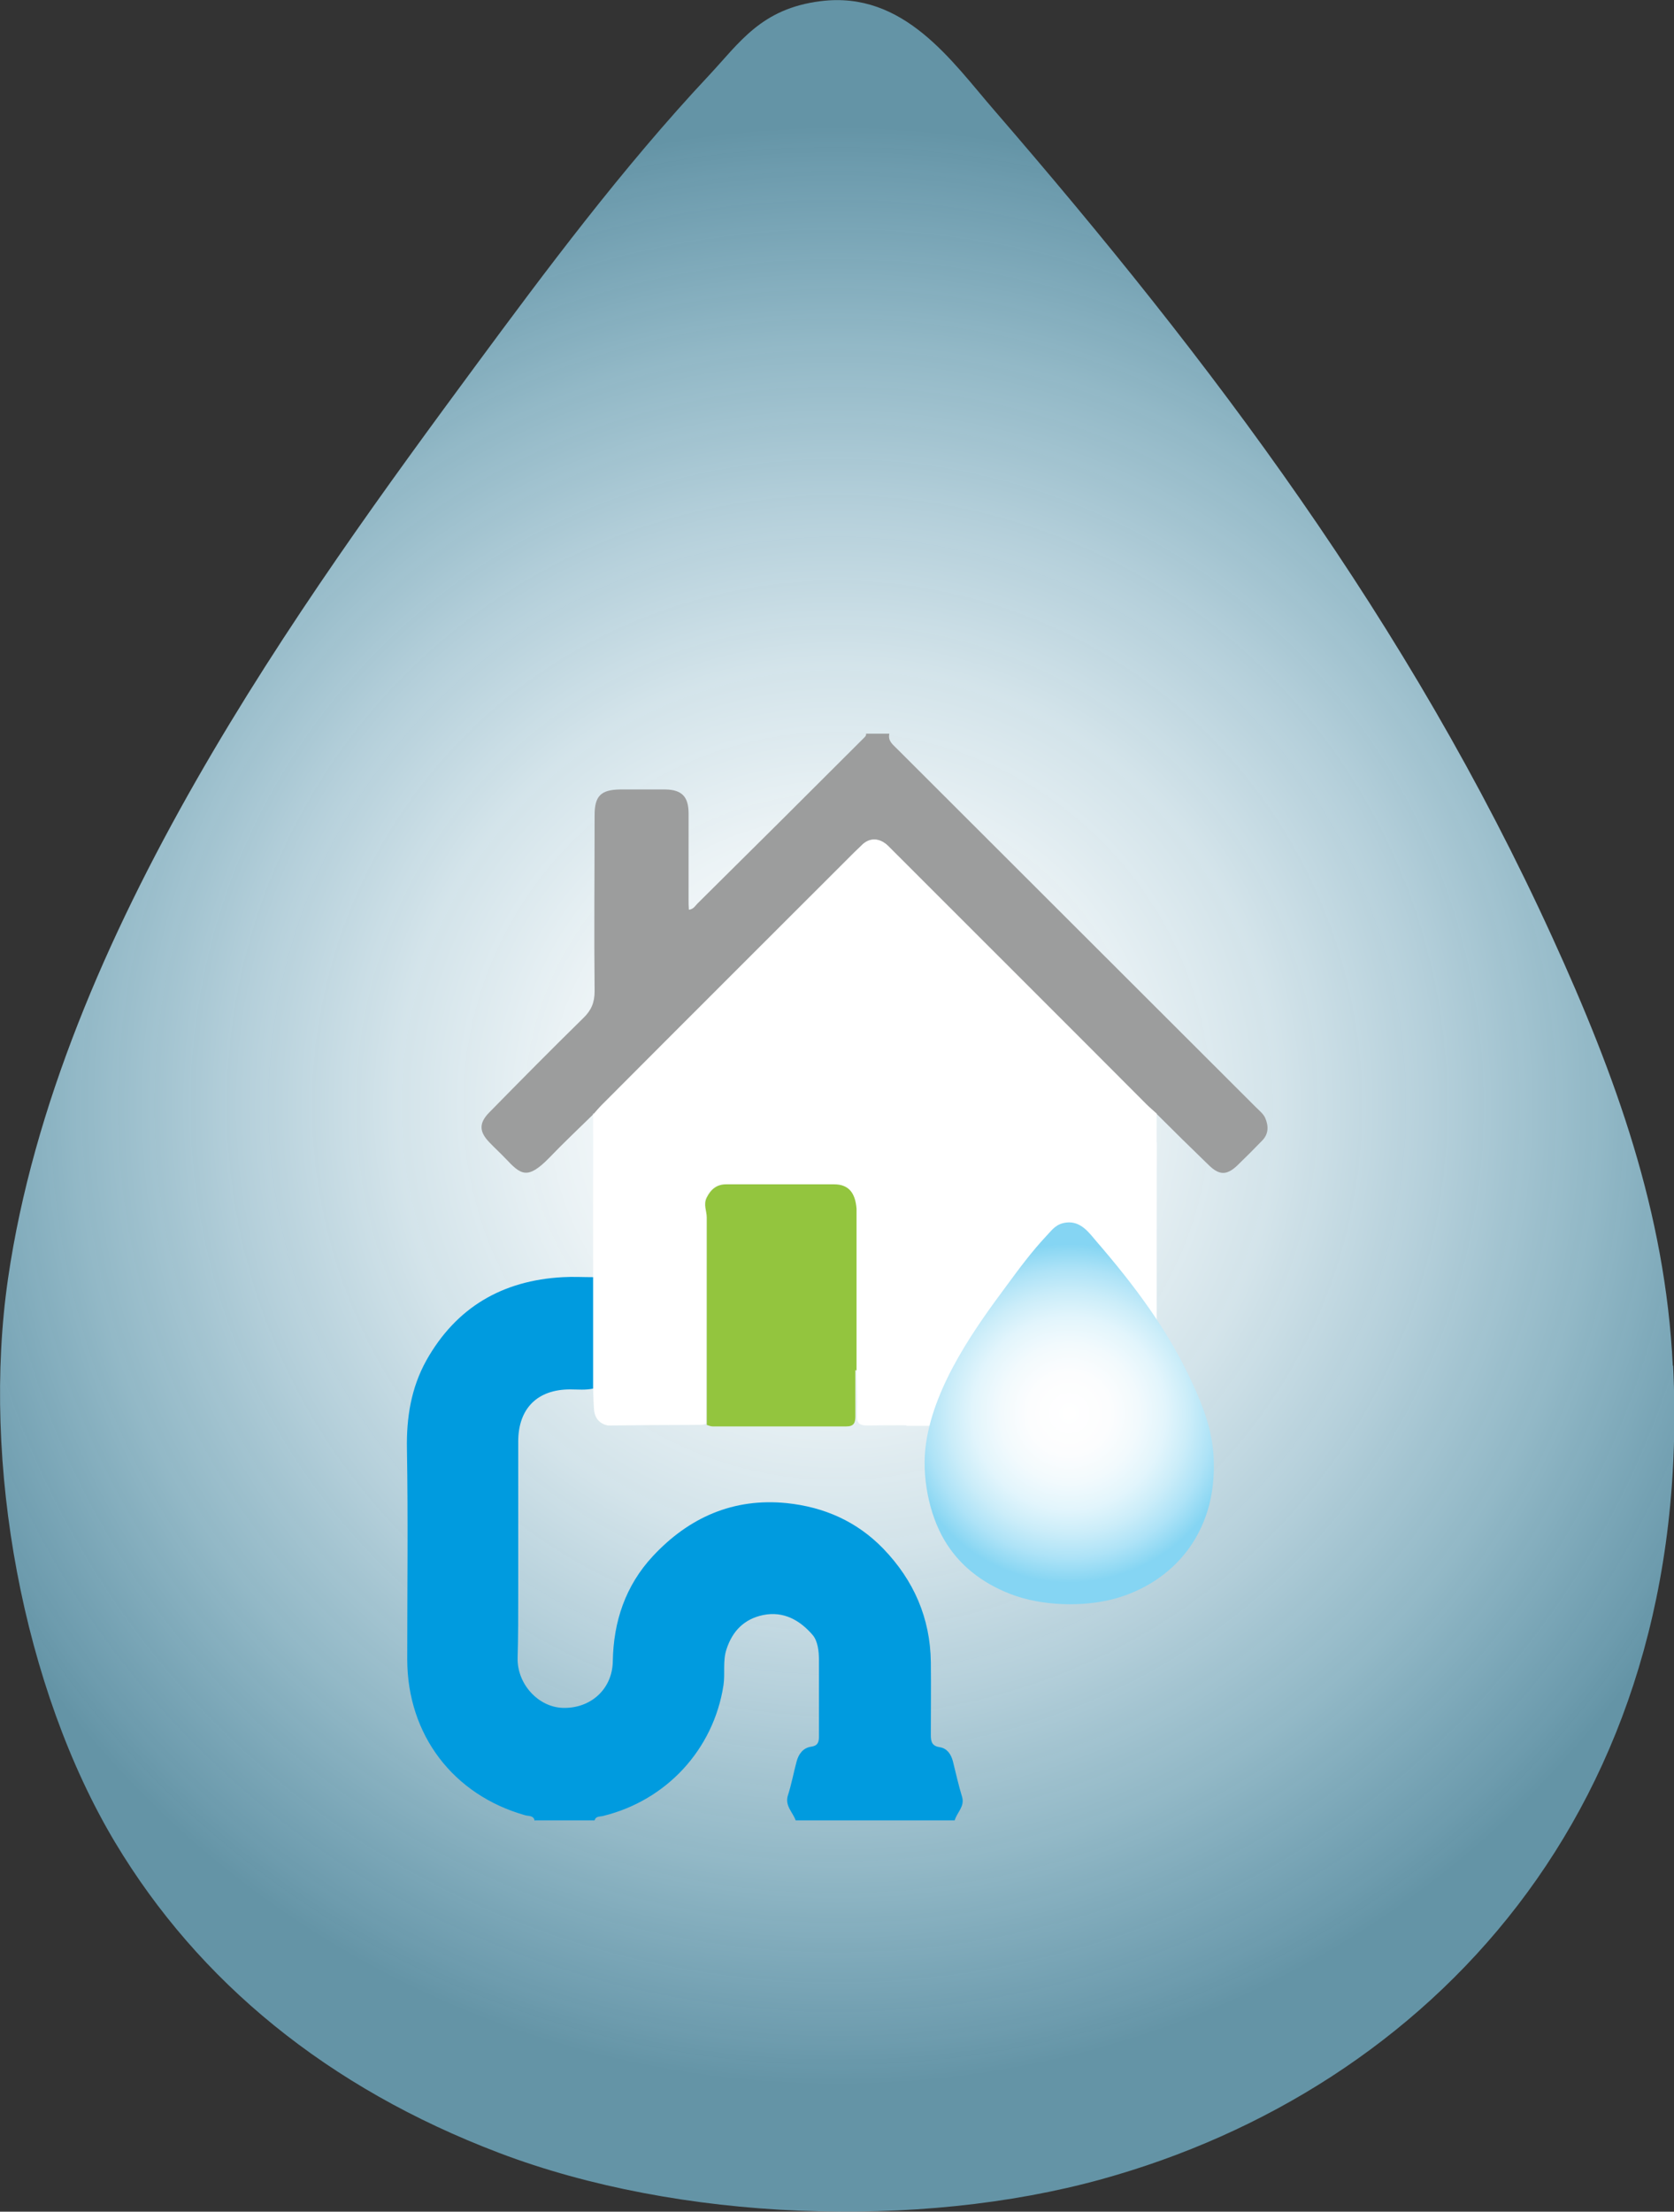 <?xml version="1.0" encoding="UTF-8"?>
<svg id="Layer_1" data-name="Layer 1" xmlns="http://www.w3.org/2000/svg" xmlns:xlink="http://www.w3.org/1999/xlink" viewBox="0 0 56.11 74.1">
  <rect x="0" y="0" width="56.11" height="74.1" fill="#333333" stroke="none"/>
  <defs>
    <style>
      .cls-1 {
        fill: #fff;
      }

      .cls-2 {
        fill: #93c53e;
      }

      .cls-3 {
        fill: #9c9d9d;
      }

      .cls-4 {
        fill: url(#radial-gradient);
      }

      .cls-5 {
        fill: url(#radial-gradient-2);
      }

      .cls-6 {
        fill: #009bdf;
      }
    </style>
    <radialGradient id="radial-gradient" cx="28.06" cy="37.05" fx="28.06" fy="37.05" r="32.86" gradientUnits="userSpaceOnUse">
      <stop offset="0" stop-color="#fff"/>
      <stop offset=".14" stop-color="#fbfdfe" stop-opacity=".99"/>
      <stop offset=".29" stop-color="#f2fafd" stop-opacity=".96"/>
      <stop offset=".45" stop-color="#e3f5fc" stop-opacity=".91"/>
      <stop offset=".61" stop-color="#cdedfa" stop-opacity=".84"/>
      <stop offset=".78" stop-color="#b1e4f7" stop-opacity=".75"/>
      <stop offset=".95" stop-color="#90d8f4" stop-opacity=".64"/>
      <stop offset="1" stop-color="#85d5f3" stop-opacity=".6"/>
    </radialGradient>
    <radialGradient id="radial-gradient-2" cx="35.84" cy="47.35" fx="35.84" fy="47.35" r="5.67" gradientUnits="userSpaceOnUse">
      <stop offset="0" stop-color="#fff"/>
      <stop offset=".24" stop-color="#fcfdfe"/>
      <stop offset=".41" stop-color="#f2fafd"/>
      <stop offset=".57" stop-color="#e2f5fc"/>
      <stop offset=".71" stop-color="#cbedf9"/>
      <stop offset=".85" stop-color="#aee3f7"/>
      <stop offset=".98" stop-color="#8bd7f3"/>
      <stop offset="1" stop-color="#85d5f3"/>
    </radialGradient>
  </defs>
  <path class="cls-4" d="m56.07,45.76c-.25-5.15-1.92-9.72-4.04-14.36-4.81-10.54-11.45-19.32-18.7-27.7-1.41-1.62-3.02-4.02-5.83-3.66-1.99.25-2.71,1.39-3.74,2.49-2.9,3.09-5.52,6.61-7.78,9.67C10.15,20.1,1.95,31.32.27,42.83c-.9,6.18.5,13.74,3.59,18.9,2.8,4.67,7.13,8.22,12.87,10.4,6.02,2.29,14.06,2.58,20.2.88,10.91-3.02,19.88-12.36,19.15-27.26"/>
  <path class="cls-6" d="m17.92,61c-.03-.18-.2-.15-.31-.18-2.42-.68-3.96-2.7-3.96-5.23,0-2.35.03-4.69-.01-7.04-.02-1.06.14-2.05.65-2.97,1-1.78,2.55-2.68,4.57-2.79.34-.02.69,0,1.03,0v3.73c-.26.06-.52.03-.78.03-1.1,0-1.74.64-1.74,1.75,0,1.71,0,3.41,0,5.12,0,.71,0,1.42-.02,2.13-.02.86.68,1.64,1.51,1.67.93.03,1.66-.62,1.68-1.55.02-1.35.43-2.55,1.34-3.53,1.21-1.3,2.7-1.96,4.49-1.78,1.25.13,2.35.61,3.24,1.53,1.02,1.06,1.57,2.32,1.59,3.79.01.82,0,1.63,0,2.45,0,.23.04.37.31.41.24.04.37.24.43.47.1.4.19.81.31,1.2.09.32-.18.52-.25.78h-5.33c-.1-.28-.37-.49-.26-.84.12-.37.19-.76.29-1.13.07-.26.22-.46.49-.5.22-.03.26-.15.26-.34,0-.85,0-1.7,0-2.56,0-.3-.04-.64-.21-.84-.42-.49-.97-.81-1.66-.67-.63.13-1.03.53-1.23,1.15-.13.4-.04.8-.1,1.2-.33,2.15-1.91,3.86-4.03,4.38-.11.03-.25,0-.29.15h-1.99Z"/>
  <path class="cls-3" d="m19.9,37.32c-.5.49-1.01.97-1.49,1.47-.74.76-.96.56-1.47.02-.17-.18-.36-.35-.53-.53-.35-.36-.37-.65,0-1.02,1.04-1.06,2.08-2.11,3.14-3.15.27-.26.38-.52.38-.9-.02-1.97,0-3.94,0-5.9,0-.64.21-.85.85-.86.51,0,1.02,0,1.53,0,.55.01.77.25.77.8,0,.96,0,1.92,0,2.88,0,.11,0,.23.01.35.16-.02.21-.13.29-.21,1.86-1.84,3.72-3.69,5.57-5.54.04-.04.09-.08.08-.15h.78c-.06.26.14.38.28.53,4,3.99,8,7.99,12,11.98.12.12.26.23.32.37.11.26.12.53-.11.76-.27.28-.55.56-.83.83-.35.33-.6.33-.95-.01-.59-.57-1.17-1.14-1.75-1.72-.11-.1-.23-.2-.34-.31-2.89-2.89-5.78-5.77-8.66-8.66-.27-.27-.61-.29-.87-.04-.17.16-.34.32-.5.49-2.75,2.74-5.49,5.49-8.24,8.24-.09.09-.17.19-.26.29"/>
  <path class="cls-1" d="m19.9,37.32c.09-.1.17-.2.26-.29,2.74-2.75,5.49-5.49,8.24-8.24.16-.16.33-.33.5-.49.26-.25.59-.23.87.04,2.89,2.89,5.78,5.77,8.66,8.66.11.11.23.21.34.31,0,1.41-.01,2.82-.02,4.24-1.35.11-2.61.5-3.75,1.24-1.84,1.19-3.01,2.86-3.57,4.97-.78,0-1.55-.02-2.33,0-.29,0-.39-.06-.38-.37.02-.51,0-1.01-.01-1.52h-.01c0-1.8,0-3.6,0-5.41h0c-.04-.54-.28-.81-.76-.82-1.21,0-2.41,0-3.62,0-.3,0-.51.16-.65.44-.12.24,0,.45,0,.67,0,2.32,0,4.64,0,6.95-.14.06-.28.03-.42.04-.96,0-1.91.01-2.87.02-.3-.06-.45-.26-.47-.55-.02-.23-.02-.47-.03-.7,0-1.24,0-2.49,0-3.73,0-1.83,0-3.65,0-5.48"/>
  <path class="cls-2" d="m28.67,45.9c0,.52,0,1.04,0,1.56,0,.22-.06.33-.3.33-1.49,0-2.99,0-4.48,0-.07,0-.14-.03-.2-.05,0-2.32,0-4.63,0-6.95,0-.22-.12-.43,0-.67.14-.28.34-.44.65-.44,1.21,0,2.41,0,3.62,0,.48,0,.71.28.75.82,0,0,0,0,0,0,0,1.8,0,3.61,0,5.41h-.03"/>
  <rect class="cls-1" x="30.38" y="38.27" width="8.39" height="9.5"/>
  <path class="cls-5" d="m40.68,48.85c-.04-.89-.33-1.68-.7-2.48-.83-1.82-1.98-3.33-3.23-4.78-.24-.28-.52-.69-1.01-.63-.34.04-.47.24-.65.43-.5.53-.95,1.14-1.34,1.67-1.01,1.36-2.42,3.3-2.71,5.29-.16,1.07.09,2.37.62,3.26.48.81,1.23,1.42,2.22,1.8,1.04.4,2.43.44,3.49.15,1.88-.52,3.43-2.13,3.31-4.7"/>
</svg>
